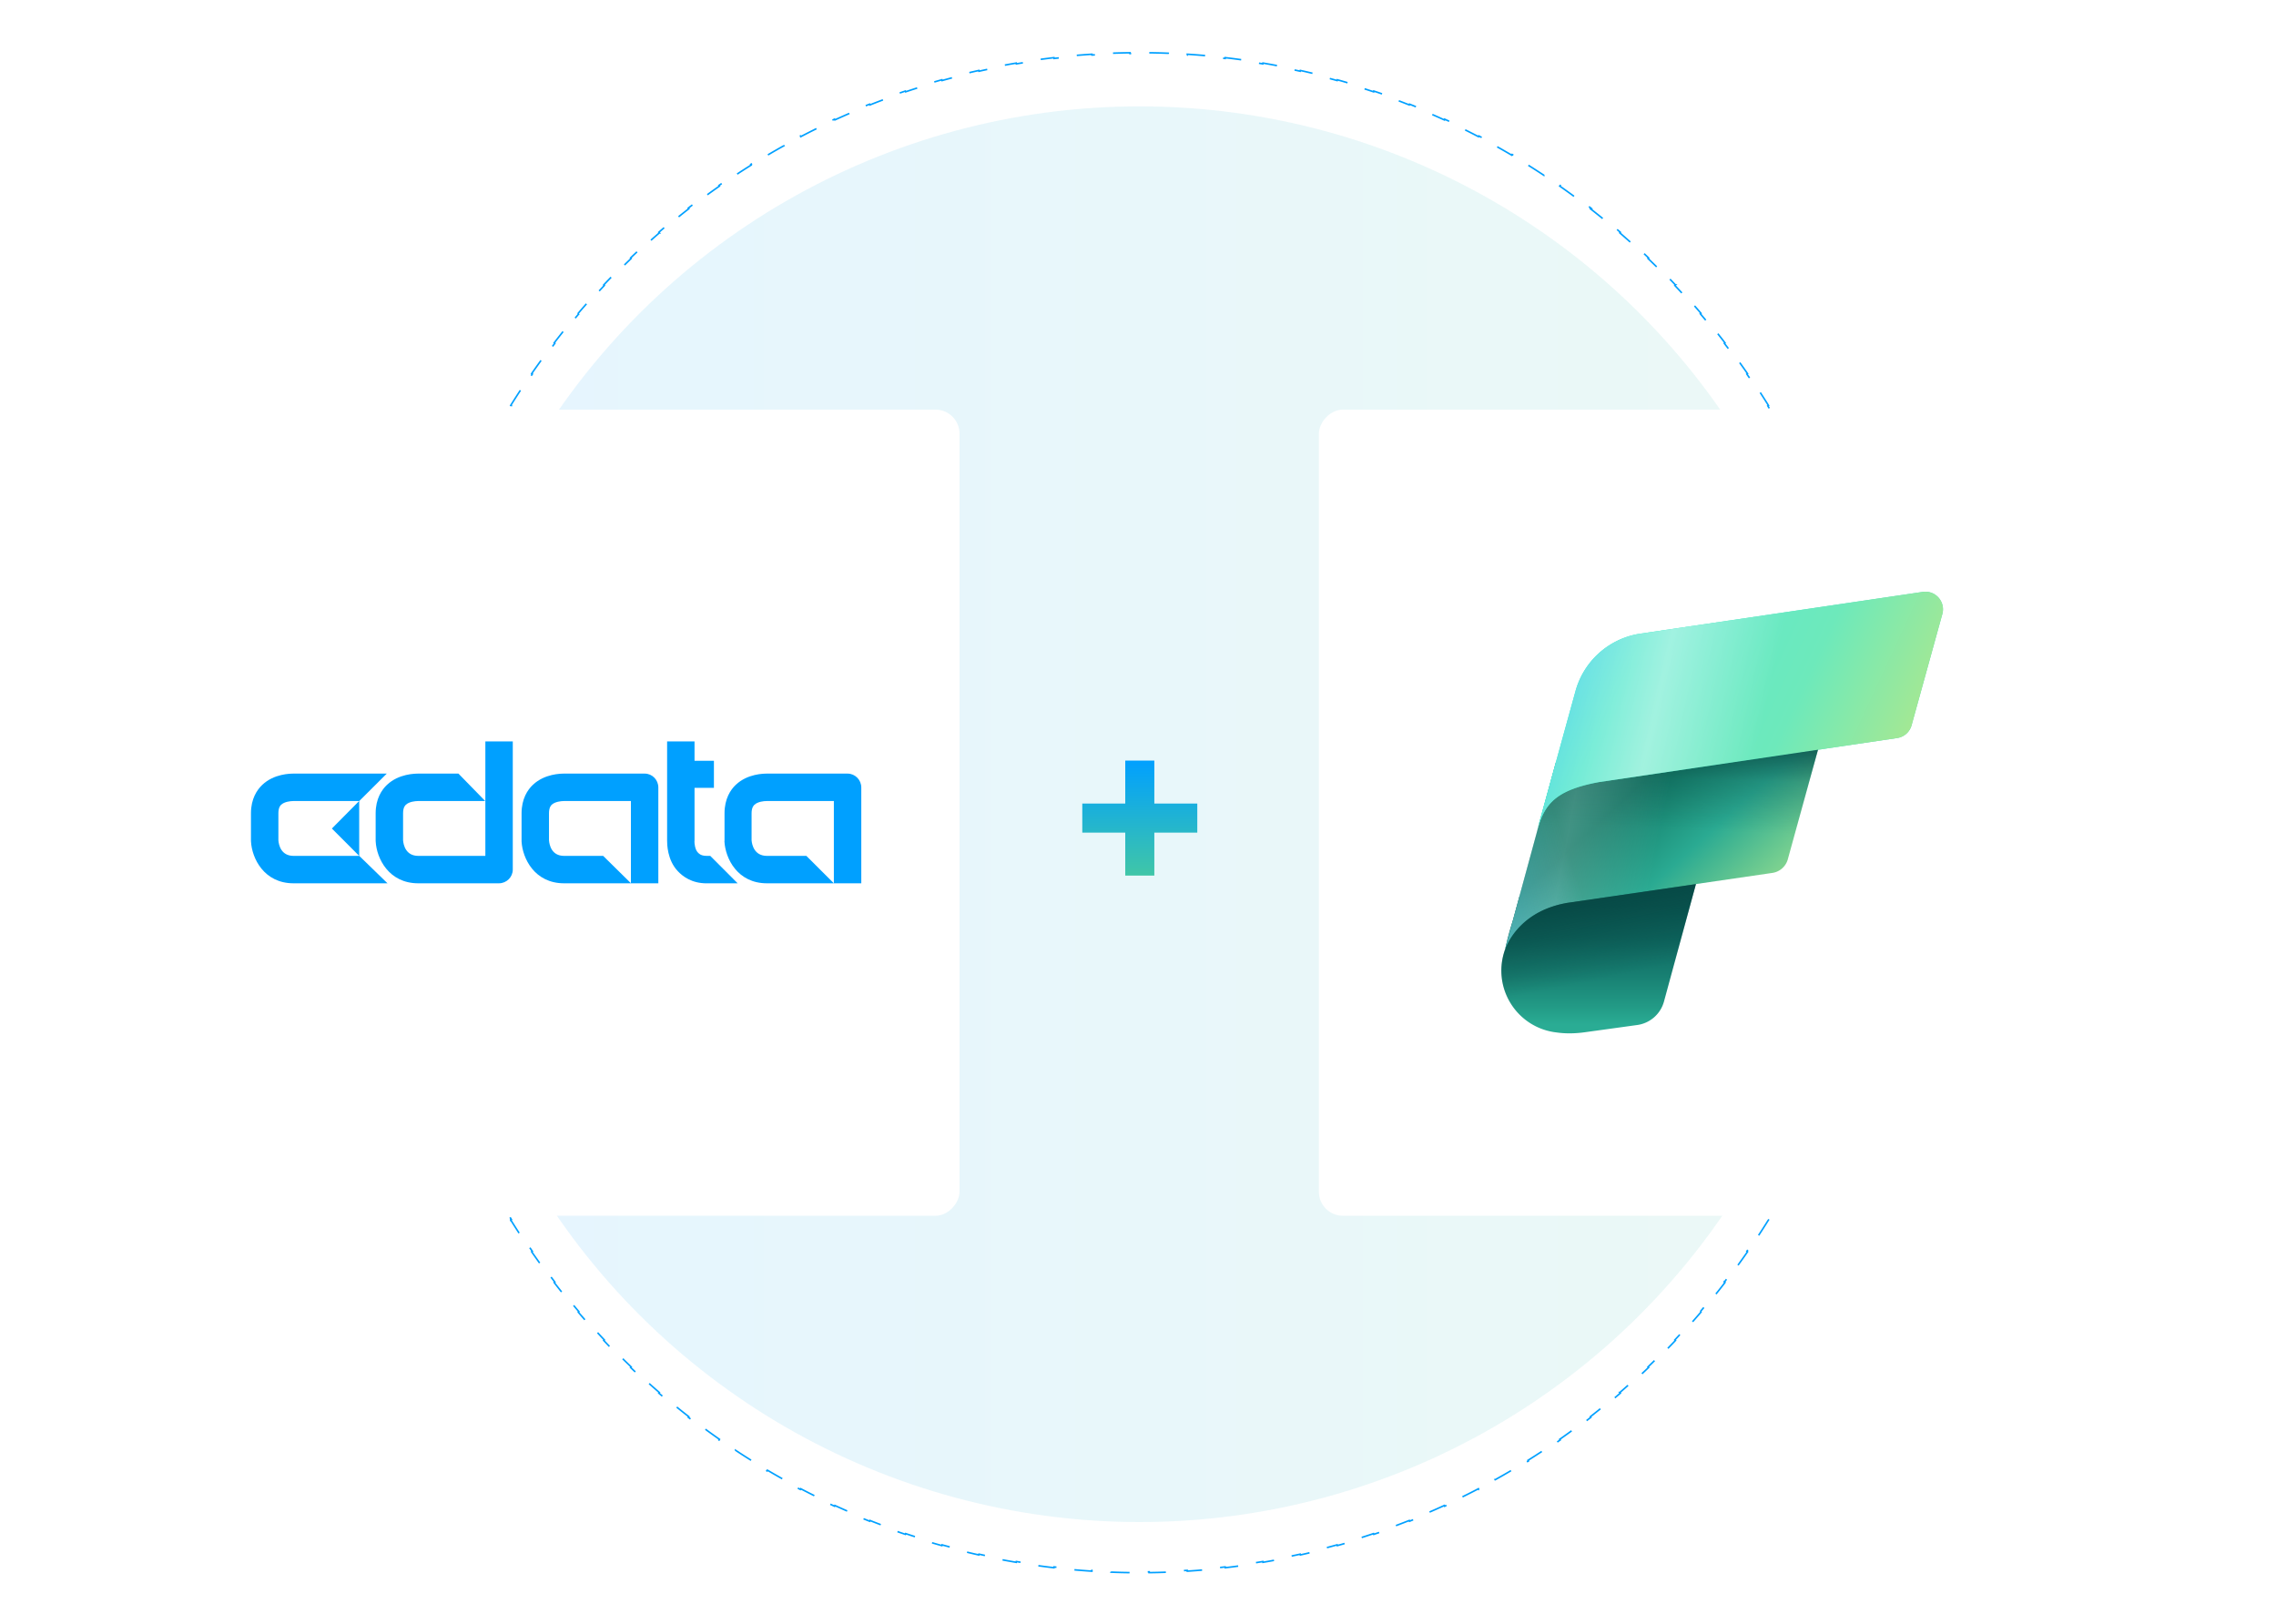 <svg xmlns="http://www.w3.org/2000/svg" width="475" height="339" fill="none" viewBox="0 0 475 339">
  <ellipse cx="147.74" cy="147.666" fill="url(#a)" fill-opacity=".1" rx="147.74" ry="147.666" transform="matrix(0 -1 -1 0 385.5 317.681)"/>
  <path stroke="#00A0FF" stroke-dasharray="3.95 3.95" stroke-width=".329" d="M243.807 11.115a154.627 154.627 0 0 0-3.977-.102l-.002.165a156.012 156.012 0 0 0-3.992 0l-.002-.165c-1.33.017-2.655.051-3.977.102l.006.165c-1.327.05-2.65.12-3.968.204l-.011-.164c-1.326.085-2.649.188-3.966.307l.014.164c-1.322.12-2.64.257-3.952.41l-.019-.164c-1.32.155-2.636.326-3.945.514l.023.163c-1.314.188-2.623.393-3.926.615l-.028-.162c-1.31.223-2.614.462-3.912.718l.031.162c-1.302.257-2.598.53-3.889.82l-.036-.16c-1.296.29-2.585.598-3.869.922l.041.16a149.54 149.54 0 0 0-3.842 1.022l-.044-.158c-1.279.358-2.55.733-3.815 1.123l.048.158c-1.268.391-2.529.8-3.783 1.223l-.052-.156a151.56 151.56 0 0 0-3.751 1.321l.057.155c-1.246.457-2.484.93-3.714 1.42l-.061-.154c-1.233.49-2.459.995-3.676 1.516l.065.151c-1.22.522-2.432 1.059-3.636 1.611l-.068-.15a152.5 152.5 0 0 0-3.593 1.705l.073.148a153.424 153.424 0 0 0-3.547 1.798l-.076-.146a152.792 152.792 0 0 0-3.5 1.889l.08.143a154.879 154.879 0 0 0-3.449 1.978l-.084-.141a156.462 156.462 0 0 0-3.398 2.067l.088.14a152.89 152.89 0 0 0-3.342 2.152l-.091-.137a154.825 154.825 0 0 0-3.288 2.239l.094.134c-1.086.76-2.162 1.534-3.227 2.32l-.098-.132c-1.067.788-2.124 1.59-3.17 2.404l.101.13c-1.045.814-2.08 1.641-3.104 2.482l-.105-.128a159.01 159.01 0 0 0-3.044 2.562l.108.125a157.074 157.074 0 0 0-2.975 2.636l-.111-.122c-.981.892-1.951 1.796-2.91 2.712l.114.12c-.958.915-1.904 1.842-2.838 2.782l-.117-.116c-.935.94-1.858 1.892-2.77 2.855l.12.114c-.91.962-1.809 1.936-2.695 2.922l-.123-.11c-.886.985-1.76 1.982-2.622 2.99l.125.108a157.66 157.66 0 0 0-2.545 3.054l-.128-.104a155.756 155.756 0 0 0-2.469 3.118l.13.1a161.055 161.055 0 0 0-2.389 3.179l-.133-.097a155.54 155.54 0 0 0-2.309 3.237l.135.094a160.72 160.72 0 0 0-2.228 3.293l-.137-.09a154.612 154.612 0 0 0-2.145 3.348l.14.088a155.954 155.954 0 0 0-2.06 3.4l-.142-.083a157.646 157.646 0 0 0-1.975 3.452l.144.08a158.782 158.782 0 0 0-1.888 3.499l-.146-.076a160.321 160.321 0 0 0-1.8 3.546l.148.073a160.45 160.45 0 0 0-1.71 3.588l-.15-.069a161.786 161.786 0 0 0-1.622 3.632l.152.066a158.636 158.636 0 0 0-1.53 3.669l-.152-.062a160.207 160.207 0 0 0-1.439 3.709l.155.058a158.08 158.08 0 0 0-1.344 3.74l-.156-.053a158.91 158.91 0 0 0-1.252 3.776l.157.05c-.4 1.261-.785 2.528-1.156 3.802l-.158-.046a159.69 159.69 0 0 0-1.062 3.835l.16.042a160.458 160.458 0 0 0-.966 3.854l-.16-.038a161.132 161.132 0 0 0-.87 3.884l.16.034c-.273 1.293-.53 2.592-.772 3.897l-.162-.03a160.092 160.092 0 0 0-.678 3.922l.163.026a161.023 161.023 0 0 0-.58 3.93l-.162-.022a162.108 162.108 0 0 0-.484 3.951l.164.018a162.179 162.179 0 0 0-.386 3.953l-.164-.014a163.167 163.167 0 0 0-.289 3.97l.164.01c-.08 1.318-.144 2.641-.192 3.968l-.165-.006c-.047 1.322-.08 2.648-.096 3.978l.165.002a163.717 163.717 0 0 0 0 3.992l-.165.002c.016 1.33.049 2.656.096 3.978l.165-.006c.048 1.327.112 2.65.192 3.968l-.164.01c.08 1.328.177 2.651.29 3.97l.163-.014c.113 1.322.242 2.64.386 3.953l-.164.018c.145 1.322.307 2.639.484 3.951l.163-.022c.177 1.315.37 2.626.579 3.93l-.163.026c.21 1.313.436 2.621.678 3.922l.162-.03c.242 1.305.5 2.604.772 3.897l-.16.034c.274 1.301.564 2.595.87 3.884l.16-.038c.306 1.291.628 2.575.965 3.854l-.159.042a159.69 159.69 0 0 0 1.062 3.835l.159-.046c.37 1.274.755 2.541 1.155 3.802l-.157.05c.402 1.266.82 2.525 1.252 3.776l.156-.053c.433 1.254.88 2.501 1.344 3.74l-.155.058c.465 1.244.944 2.48 1.439 3.709l.153-.062a158.634 158.634 0 0 0 1.528 3.669l-.15.066a162.238 162.238 0 0 0 1.62 3.632l.15-.069a158.53 158.53 0 0 0 1.71 3.588l-.147.073a161.037 161.037 0 0 0 1.8 3.547l.146-.077a156.529 156.529 0 0 0 1.888 3.499l-.144.08c.644 1.16 1.303 2.311 1.975 3.452l.142-.083a155.892 155.892 0 0 0 2.06 3.4l-.14.088a155.805 155.805 0 0 0 2.145 3.348l.137-.09c.73 1.108 1.472 2.206 2.228 3.293l-.135.094a154.27 154.27 0 0 0 2.309 3.238l.133-.098c.784 1.07 1.58 2.13 2.39 3.179l-.131.1c.81 1.05 1.633 2.09 2.469 3.118l.128-.104c.836 1.03 1.684 2.048 2.545 3.055l-.125.107a158.748 158.748 0 0 0 2.622 2.99l.123-.11c.886.986 1.785 1.96 2.695 2.923l-.12.113c.912.963 1.835 1.915 2.77 2.855l.117-.116c.934.94 1.88 1.867 2.838 2.783l-.114.119c.959.916 1.929 1.821 2.91 2.712l.111-.121c.981.891 1.972 1.769 2.975 2.635l-.108.125c1.004.867 2.019 1.721 3.044 2.562l.105-.128c1.024.841 2.059 1.668 3.104 2.482l-.101.13c1.046.815 2.103 1.616 3.17 2.404l.098-.133c1.065.787 2.141 1.561 3.227 2.321l-.094.135c1.086.76 2.182 1.506 3.288 2.239l.091-.138c1.104.732 2.218 1.449 3.342 2.153l-.088.139c1.124.704 2.257 1.393 3.399 2.067l.083-.141a160.92 160.92 0 0 0 3.449 1.978l-.08.144a150.84 150.84 0 0 0 3.5 1.888l.076-.146c1.174.615 2.356 1.214 3.547 1.798l-.073.148c1.19.583 2.387 1.152 3.593 1.705l.068-.15c1.204.552 2.416 1.089 3.636 1.611l-.065.151c1.218.521 2.443 1.026 3.676 1.516l.061-.153c1.23.489 2.469.962 3.714 1.419l-.057.155c1.243.456 2.493.897 3.751 1.321l.052-.156c1.254.424 2.515.832 3.783 1.223l-.048.158c1.265.39 2.536.765 3.815 1.123l.044-.158c1.274.357 2.555.698 3.842 1.023l-.041.16c1.284.323 2.573.631 3.869.922l.036-.161c1.291.29 2.587.563 3.889.82l-.031.162c1.298.256 2.602.496 3.912.718l.028-.162c1.303.222 2.612.427 3.926.615l-.023.163c1.309.188 2.625.359 3.945.514l.019-.164c1.312.153 2.63.29 3.952.41l-.014.164c1.317.119 2.639.222 3.966.307l.011-.164a152.9 152.9 0 0 0 3.968.204l-.006.165c1.322.051 2.647.085 3.977.102l.002-.165a147.46 147.46 0 0 0 3.992 0l.002.165c1.33-.017 2.656-.051 3.977-.102l-.006-.165a152.9 152.9 0 0 0 3.968-.204l.011.164c1.327-.085 2.649-.188 3.967-.307l-.015-.164c1.322-.12 2.64-.257 3.952-.41l.02.164c1.32-.155 2.635-.326 3.945-.514l-.024-.163c1.314-.188 2.623-.393 3.927-.615l.027.162c1.31-.222 2.614-.462 3.913-.718l-.032-.162c1.302-.257 2.599-.53 3.889-.82l.036.161c1.296-.291 2.586-.599 3.869-.922l-.04-.16c1.287-.325 2.567-.666 3.841-1.023l.045.158c1.278-.358 2.55-.733 3.814-1.123l-.048-.158a147.57 147.57 0 0 0 3.783-1.223l.053.156c1.257-.424 2.507-.865 3.75-1.321l-.057-.155c1.246-.457 2.484-.93 3.715-1.419l.06.153c1.233-.49 2.459-.995 3.676-1.516l-.064-.151a157.283 157.283 0 0 0 3.635-1.611l.069.15a155.171 155.171 0 0 0 3.592-1.705l-.073-.148a147.297 147.297 0 0 0 3.547-1.798l.077.146a150.773 150.773 0 0 0 3.499-1.888l-.08-.144a158.512 158.512 0 0 0 3.449-1.978l.084.141a148.52 148.52 0 0 0 3.398-2.067l-.087-.139a158.272 158.272 0 0 0 3.342-2.153l.091.138a159.79 159.79 0 0 0 3.288-2.239l-.095-.135c1.086-.76 2.162-1.534 3.227-2.321l.098.133c1.067-.788 2.124-1.59 3.17-2.404l-.101-.13a156.87 156.87 0 0 0 3.105-2.482l.104.128c1.026-.841 2.04-1.695 3.044-2.562l-.108-.125a151.718 151.718 0 0 0 2.975-2.636l.111.122c.981-.891 1.951-1.796 2.91-2.712l-.114-.119c.958-.916 1.904-1.843 2.839-2.783l.117.116a162.13 162.13 0 0 0 2.769-2.855l-.12-.113a155.11 155.11 0 0 0 2.695-2.923l.123.11c.886-.985 1.76-1.982 2.622-2.99l-.125-.107a155.329 155.329 0 0 0 2.545-3.055l.128.104a154.898 154.898 0 0 0 2.469-3.118l-.13-.1a157.819 157.819 0 0 0 2.389-3.179l.133.098a158.078 158.078 0 0 0 2.31-3.238l-.136-.094a154.393 154.393 0 0 0 2.228-3.293l.138.09a159.74 159.74 0 0 0 2.144-3.348l-.14-.088a155.931 155.931 0 0 0 2.061-3.4l.142.083a160.4 160.4 0 0 0 1.975-3.452l-.144-.08a156.495 156.495 0 0 0 1.887-3.499l.146.077a157.18 157.18 0 0 0 1.8-3.547l-.147-.072a163.825 163.825 0 0 0 1.71-3.589l.15.069a161.777 161.777 0 0 0 1.621-3.632l-.151-.066a159.968 159.968 0 0 0 1.529-3.669l.153.062c.494-1.229.973-2.465 1.438-3.709l-.154-.058c.462-1.239.91-2.486 1.344-3.74l.155.054c.433-1.252.85-2.511 1.252-3.777l-.157-.05c.4-1.261.786-2.528 1.156-3.802l.158.046c.369-1.272.724-2.55 1.062-3.835l-.159-.042c.337-1.278.659-2.563.965-3.854l.16.038c.306-1.289.596-2.583.871-3.884l-.161-.034c.273-1.293.531-2.592.773-3.897l.162.03c.241-1.301.467-2.609.677-3.922l-.163-.026c.209-1.304.402-2.614.58-3.93l.163.022c.177-1.312.338-2.629.483-3.95l-.164-.018c.145-1.314.273-2.632.386-3.954l.164.014c.112-1.319.209-2.642.289-3.97l-.164-.01c.08-1.318.144-2.641.192-3.968l.165.006c.048-1.322.08-2.648.096-3.978l-.165-.002a165.762 165.762 0 0 0 0-3.992l.165-.002c-.016-1.33-.048-2.656-.096-3.978l-.165.006c-.048-1.327-.112-2.65-.192-3.968l.164-.01c-.08-1.328-.177-2.651-.289-3.97l-.164.014a160.7 160.7 0 0 0-.386-3.953l.164-.018a160.155 160.155 0 0 0-.483-3.951l-.163.022a163.74 163.74 0 0 0-.58-3.93l.163-.026c-.21-1.313-.436-2.62-.677-3.922l-.162.03c-.242-1.305-.5-2.604-.773-3.897l.161-.034a160.658 160.658 0 0 0-.871-3.884l-.16.038a159.512 159.512 0 0 0-.965-3.854l.159-.042a158.301 158.301 0 0 0-1.062-3.835l-.158.046c-.37-1.274-.756-2.541-1.156-3.802l.157-.05a154.499 154.499 0 0 0-1.252-3.776l-.155.053a162.675 162.675 0 0 0-1.344-3.74l.154-.058c-.465-1.243-.944-2.48-1.438-3.709l-.153.062a159.968 159.968 0 0 0-1.529-3.669l.151-.065a159.854 159.854 0 0 0-1.621-3.633l-.15.069a163.75 163.75 0 0 0-1.71-3.588l.147-.073a156.293 156.293 0 0 0-1.8-3.546l-.146.076a158.975 158.975 0 0 0-1.887-3.5l.144-.08c-.645-1.16-1.303-2.31-1.975-3.451l-.142.084a155.747 155.747 0 0 0-2.061-3.401l.14-.087a158.236 158.236 0 0 0-2.144-3.35l-.138.091a156.762 156.762 0 0 0-2.228-3.293l.136-.094a159.413 159.413 0 0 0-2.31-3.237l-.133.097c-.783-1.07-1.58-2.13-2.389-3.178l.13-.101c-.81-1.05-1.633-2.09-2.469-3.118l-.128.104a157.962 157.962 0 0 0-2.545-3.055l.125-.107a159.748 159.748 0 0 0-2.622-2.99l-.123.11a152.02 152.02 0 0 0-2.695-2.922l.12-.114a156.75 156.75 0 0 0-2.77-2.855l-.116.116c-.935-.94-1.881-1.867-2.839-2.783l.114-.119c-.959-.916-1.929-1.82-2.91-2.712l-.111.122a154.36 154.36 0 0 0-2.975-2.636l.108-.125a158.64 158.64 0 0 0-3.044-2.562l-.104.128c-1.025-.84-2.06-1.668-3.105-2.482l.101-.13a154.986 154.986 0 0 0-3.17-2.404l-.098.133a153.334 153.334 0 0 0-3.227-2.32l.095-.136a160.115 160.115 0 0 0-3.288-2.238l-.091.137a157.847 157.847 0 0 0-3.342-2.153l.087-.14a153.702 153.702 0 0 0-3.398-2.066l-.084.142a154.485 154.485 0 0 0-3.449-1.979l.08-.143a155.26 155.26 0 0 0-3.499-1.89l-.077.147a151.432 151.432 0 0 0-3.547-1.798l.073-.148a154.344 154.344 0 0 0-3.592-1.705l-.069.15a152.998 152.998 0 0 0-3.636-1.61l.065-.152a151.625 151.625 0 0 0-3.676-1.516l-.061.153c-1.23-.489-2.468-.962-3.714-1.419l.057-.155a152.946 152.946 0 0 0-3.75-1.321l-.053.156a151.609 151.609 0 0 0-3.783-1.223l.048-.158c-1.264-.39-2.536-.765-3.814-1.123l-.045.158a151.558 151.558 0 0 0-3.841-1.023l.04-.16a151.015 151.015 0 0 0-3.869-.922l-.036.16c-1.29-.289-2.587-.562-3.889-.82l.032-.16a151.88 151.88 0 0 0-3.913-.72l-.027.163a152.9 152.9 0 0 0-3.927-.615l.024-.163c-1.31-.188-2.625-.36-3.945-.514l-.02.164c-1.312-.153-2.63-.29-3.952-.41l.015-.164c-1.318-.12-2.64-.222-3.967-.307l-.011.164a153.792 153.792 0 0 0-3.968-.204l.006-.165Z"/>
  <g filter="url(#b)">
    <rect width="168.25" height="168.25" fill="#fff" rx="5" transform="matrix(-1 0 0 1 443.5 85.5)"/>
  </g>
  <path fill="url(#c)" fill-rule="evenodd" d="m317.109 187.102-1.35 4.939c-.508 1.581-1.212 3.906-1.588 5.967a12.993 12.993 0 0 0-.783 5.803 12.987 12.987 0 0 0 5.95 9.734 12.981 12.981 0 0 0 5.522 1.948c1.824.264 3.886.257 6.197-.085l10.636-1.469a6.74 6.74 0 0 0 5.578-4.9l7.31-26.87-37.472 4.933Z" clip-rule="evenodd"/>
  <path fill="url(#d)" d="M327.474 188.373c-11.202 1.739-13.5 10.195-13.5 10.195l10.728-39.435 56.07-7.587-7.646 27.772a3.933 3.933 0 0 1-3.2 2.871l-.31.046-42.458 6.191.316-.059v.006Z"/>
  <path fill="url(#e)" fill-opacity=".8" d="M327.474 188.373c-11.202 1.739-13.5 10.195-13.5 10.195l10.728-39.435 56.07-7.587-7.646 27.772a3.933 3.933 0 0 1-3.2 2.871l-.31.046-42.458 6.191.316-.059v.006Z"/>
  <path fill="url(#f)" d="m333.836 163.216 62.07-9.167a3.693 3.693 0 0 0 3.05-2.701l6.408-23.181a3.681 3.681 0 0 0-2.229-4.426 3.682 3.682 0 0 0-1.782-.211l-59.225 8.759a16.563 16.563 0 0 0-13.323 11.96l-8.542 30.953c1.712-6.257 2.773-10.037 13.573-11.986Z"/>
  <path fill="url(#g)" d="m333.836 163.216 62.07-9.167a3.693 3.693 0 0 0 3.05-2.701l6.408-23.181a3.681 3.681 0 0 0-2.229-4.426 3.682 3.682 0 0 0-1.782-.211l-59.225 8.759a16.563 16.563 0 0 0-13.323 11.96l-8.542 30.953c1.712-6.257 2.773-10.037 13.573-11.986Z"/>
  <path fill="url(#h)" fill-opacity=".4" d="m333.836 163.216 62.07-9.167a3.693 3.693 0 0 0 3.05-2.701l6.408-23.181a3.681 3.681 0 0 0-2.229-4.426 3.682 3.682 0 0 0-1.782-.211l-59.225 8.759a16.563 16.563 0 0 0-13.323 11.96l-8.542 30.953c1.712-6.257 2.773-10.037 13.573-11.986Z"/>
  <path fill="url(#i)" d="M333.836 163.216c-8.989 1.633-11.222 4.524-12.71 9.062l-7.152 26.29s2.285-8.364 13.355-10.155l42.287-6.164.316-.053a3.927 3.927 0 0 0 3.194-2.865l6.29-22.846-45.58 6.731Z"/>
  <path fill="url(#j)" fill-opacity=".2" d="M333.836 163.216c-8.989 1.633-11.222 4.524-12.71 9.062l-7.152 26.29s2.285-8.364 13.355-10.155l42.287-6.164.316-.053a3.927 3.927 0 0 0 3.194-2.865l6.29-22.846-45.58 6.731Z"/>
  <path fill="url(#k)" fill-rule="evenodd" d="M327.33 188.413c-9.352 1.514-12.428 7.705-13.159 9.595A12.975 12.975 0 0 0 324.86 215.5c1.824.263 3.885.25 6.197-.092l10.636-1.469a6.74 6.74 0 0 0 5.578-4.9l6.665-24.499-26.606 3.873Z" clip-rule="evenodd"/>
  <g filter="url(#l)">
    <rect width="168.25" height="168.25" fill="#fff" rx="5" transform="matrix(-1 0 0 1 200.25 85.5)"/>
  </g>
  <path fill="#00A0FF" d="M104.126 184.362H87.297c-6.182 0-8.708-5.228-8.89-8.739 0-.053-.009-.099-.009-.152v-5.717c0-3.045 1.283-4.915 2.359-5.937 2.465-2.336 5.884-2.351 6.594-2.351h8.326l5.587 5.724H87.297c-.053 0-.099.008-.152.008-.397 0-1.763.106-2.458.786-.137.137-.565.549-.565 1.77v5.617c.077 1.008.573 3.267 3.175 3.267h13.997V154.75h5.724v26.75c0 1.58-1.313 2.862-2.892 2.862Zm27.566 0h-13.966c-6.182 0-8.693-5.228-8.876-8.739v-5.869c0-3.045 1.274-4.915 2.35-5.937 2.458-2.336 5.869-2.351 6.579-2.351h16.775c1.58 0 2.839 1.313 2.839 2.893v20.003h-5.724V167.19h-13.943c-.054 0-.1.008-.153.008-.397 0-1.748.106-2.45.786-.137.137-.549.549-.549 1.77v5.617c.076 1.008.549 3.267 3.152 3.267h8.151l5.815 5.724Zm42.334 0H160.06c-6.182 0-8.685-5.228-8.869-8.739 0-.053.016-.099.016-.152v-5.717c0-3.045 1.267-4.915 2.335-5.937 2.457-2.336 5.854-2.351 6.571-2.351h16.775c1.58 0 2.862 1.313 2.862 2.893v20.003h-5.724V167.19H160.06c-.054 0-.1.008-.153.008-.404-.008-1.778.106-2.473.786-.137.137-.58.549-.58 1.77v5.617c.077 1.008.603 3.267 3.206 3.267h8.227l5.739 5.724Z"/>
  <path fill="#00A0FF" d="M148.23 178.638h-.763c-1.29 0-1.702-.588-1.839-.725-.603-.618-.702-1.954-.695-2.282 0-.054.016-.107.016-.16v-11.028h4.045v-5.648h-4.045v-4.045h-5.724v20.667c0 .702 0 4.053 2.236 6.419 1.023 1.083 2.892 2.533 6.006 2.533h6.487l-5.724-5.731Zm-67.359 5.724H61.265c-6.182 0-8.7-5.228-8.884-8.739 0-.053-.007-.099-.007-.152v-5.717c0-3.045 1.282-4.915 2.358-5.937 2.457-2.336 5.877-2.351 6.586-2.351h19.4l-5.739 5.724H61.265c-.054 0-.1.008-.153.008-.397 0-1.755.106-2.457.786-.138.137-.557.549-.557 1.77v5.617c.076 1.008.564 3.267 3.167 3.267h13.714l5.892 5.724Z"/>
  <path fill="#00A0FF" d="m69.263 172.929 5.701 5.717v-11.471l-5.7 5.754Z"/>
  <path fill="url(#m)" d="M234.841 182.75v-24h6.068v24h-6.068Zm-8.966-8.966v-6.068h24v6.068h-24Z"/>
  <defs>
    <linearGradient id="a" x1="147.74" x2="147.74" y1="0" y2="295.333" gradientUnits="userSpaceOnUse">
      <stop stop-color="#40C6A7"/>
      <stop offset="1" stop-color="#00A0FF"/>
    </linearGradient>
    <linearGradient id="c" x1="333.955" x2="333.955" y1="215.678" y2="182.163" gradientUnits="userSpaceOnUse">
      <stop offset=".056" stop-color="#2AAC94"/>
      <stop offset=".155" stop-color="#239C87"/>
      <stop offset=".372" stop-color="#177E71"/>
      <stop offset=".588" stop-color="#0E6961"/>
      <stop offset=".799" stop-color="#095D57"/>
      <stop offset="1" stop-color="#085954"/>
    </linearGradient>
    <linearGradient id="d" x1="376.307" x2="343.945" y1="191.363" y2="156.163" gradientUnits="userSpaceOnUse">
      <stop offset=".042" stop-color="#ABE88E"/>
      <stop offset=".549" stop-color="#2AAA92"/>
      <stop offset=".906" stop-color="#117865"/>
    </linearGradient>
    <linearGradient id="e" x1="296.778" x2="327.573" y1="189.651" y2="179.147" gradientUnits="userSpaceOnUse">
      <stop stop-color="#6AD6F9"/>
      <stop offset="1" stop-color="#6AD6F9" stop-opacity="0"/>
    </linearGradient>
    <linearGradient id="f" x1="320.27" x2="402.249" y1="149.36" y2="149.36" gradientUnits="userSpaceOnUse">
      <stop offset=".043" stop-color="#25FFD4"/>
      <stop offset=".874" stop-color="#55DDB9"/>
    </linearGradient>
    <linearGradient id="g" x1="320.27" x2="394.122" y1="137.9" y2="172.192" gradientUnits="userSpaceOnUse">
      <stop stop-color="#6AD6F9"/>
      <stop offset=".23" stop-color="#60E9D0"/>
      <stop offset=".651" stop-color="#6DE9BB"/>
      <stop offset=".994" stop-color="#ABE88E"/>
    </linearGradient>
    <linearGradient id="h" x1="327.106" x2="367.259" y1="144.315" y2="153.199" gradientUnits="userSpaceOnUse">
      <stop stop-color="#fff" stop-opacity="0"/>
      <stop offset=".459" stop-color="#fff"/>
      <stop offset="1" stop-color="#fff" stop-opacity="0"/>
    </linearGradient>
    <linearGradient id="i" x1="340.415" x2="341.364" y1="178.712" y2="150.552" gradientUnits="userSpaceOnUse">
      <stop offset=".205" stop-color="#063D3B" stop-opacity="0"/>
      <stop offset=".586" stop-color="#063D3B" stop-opacity=".237"/>
      <stop offset=".872" stop-color="#063D3B" stop-opacity=".75"/>
    </linearGradient>
    <linearGradient id="j" x1="310.582" x2="344.9" y1="175.913" y2="182.367" gradientUnits="userSpaceOnUse">
      <stop stop-color="#fff" stop-opacity="0"/>
      <stop offset=".459" stop-color="#fff"/>
      <stop offset="1" stop-color="#fff" stop-opacity="0"/>
    </linearGradient>
    <linearGradient id="k" x1="335.371" x2="328.68" y1="206.392" y2="173.654" gradientUnits="userSpaceOnUse">
      <stop offset=".064" stop-color="#063D3B" stop-opacity="0"/>
      <stop offset=".17" stop-color="#063D3B" stop-opacity=".135"/>
      <stop offset=".562" stop-color="#063D3B" stop-opacity=".599"/>
      <stop offset=".85" stop-color="#063D3B" stop-opacity=".9"/>
      <stop offset="1" stop-color="#063D3B"/>
    </linearGradient>
    <linearGradient id="m" x1="237.875" x2="237.875" y1="158.75" y2="182.75" gradientUnits="userSpaceOnUse">
      <stop stop-color="#00A0FF"/>
      <stop offset="1" stop-color="#40C6A7"/>
    </linearGradient>
    <filter id="b" width="193.25" height="193.25" x="262.75" y="73" color-interpolation-filters="sRGB" filterUnits="userSpaceOnUse">
      <feFlood flood-opacity="0" result="BackgroundImageFix"/>
      <feColorMatrix in="SourceAlpha" result="hardAlpha" values="0 0 0 0 0 0 0 0 0 0 0 0 0 0 0 0 0 0 127 0"/>
      <feOffset/>
      <feGaussianBlur stdDeviation="6.25"/>
      <feComposite in2="hardAlpha" operator="out"/>
      <feColorMatrix values="0 0 0 0 0 0 0 0 0 0.129 0 0 0 0 0.278 0 0 0 0.25 0"/>
      <feBlend in2="BackgroundImageFix" result="effect1_dropShadow_53_482"/>
      <feBlend in="SourceGraphic" in2="effect1_dropShadow_53_482" result="shape"/>
    </filter>
    <filter id="l" width="193.25" height="193.25" x="19.5" y="73" color-interpolation-filters="sRGB" filterUnits="userSpaceOnUse">
      <feFlood flood-opacity="0" result="BackgroundImageFix"/>
      <feColorMatrix in="SourceAlpha" result="hardAlpha" values="0 0 0 0 0 0 0 0 0 0 0 0 0 0 0 0 0 0 127 0"/>
      <feOffset/>
      <feGaussianBlur stdDeviation="6.25"/>
      <feComposite in2="hardAlpha" operator="out"/>
      <feColorMatrix values="0 0 0 0 0 0 0 0 0 0.129 0 0 0 0 0.278 0 0 0 0.25 0"/>
      <feBlend in2="BackgroundImageFix" result="effect1_dropShadow_53_482"/>
      <feBlend in="SourceGraphic" in2="effect1_dropShadow_53_482" result="shape"/>
    </filter>
  </defs>
</svg>
